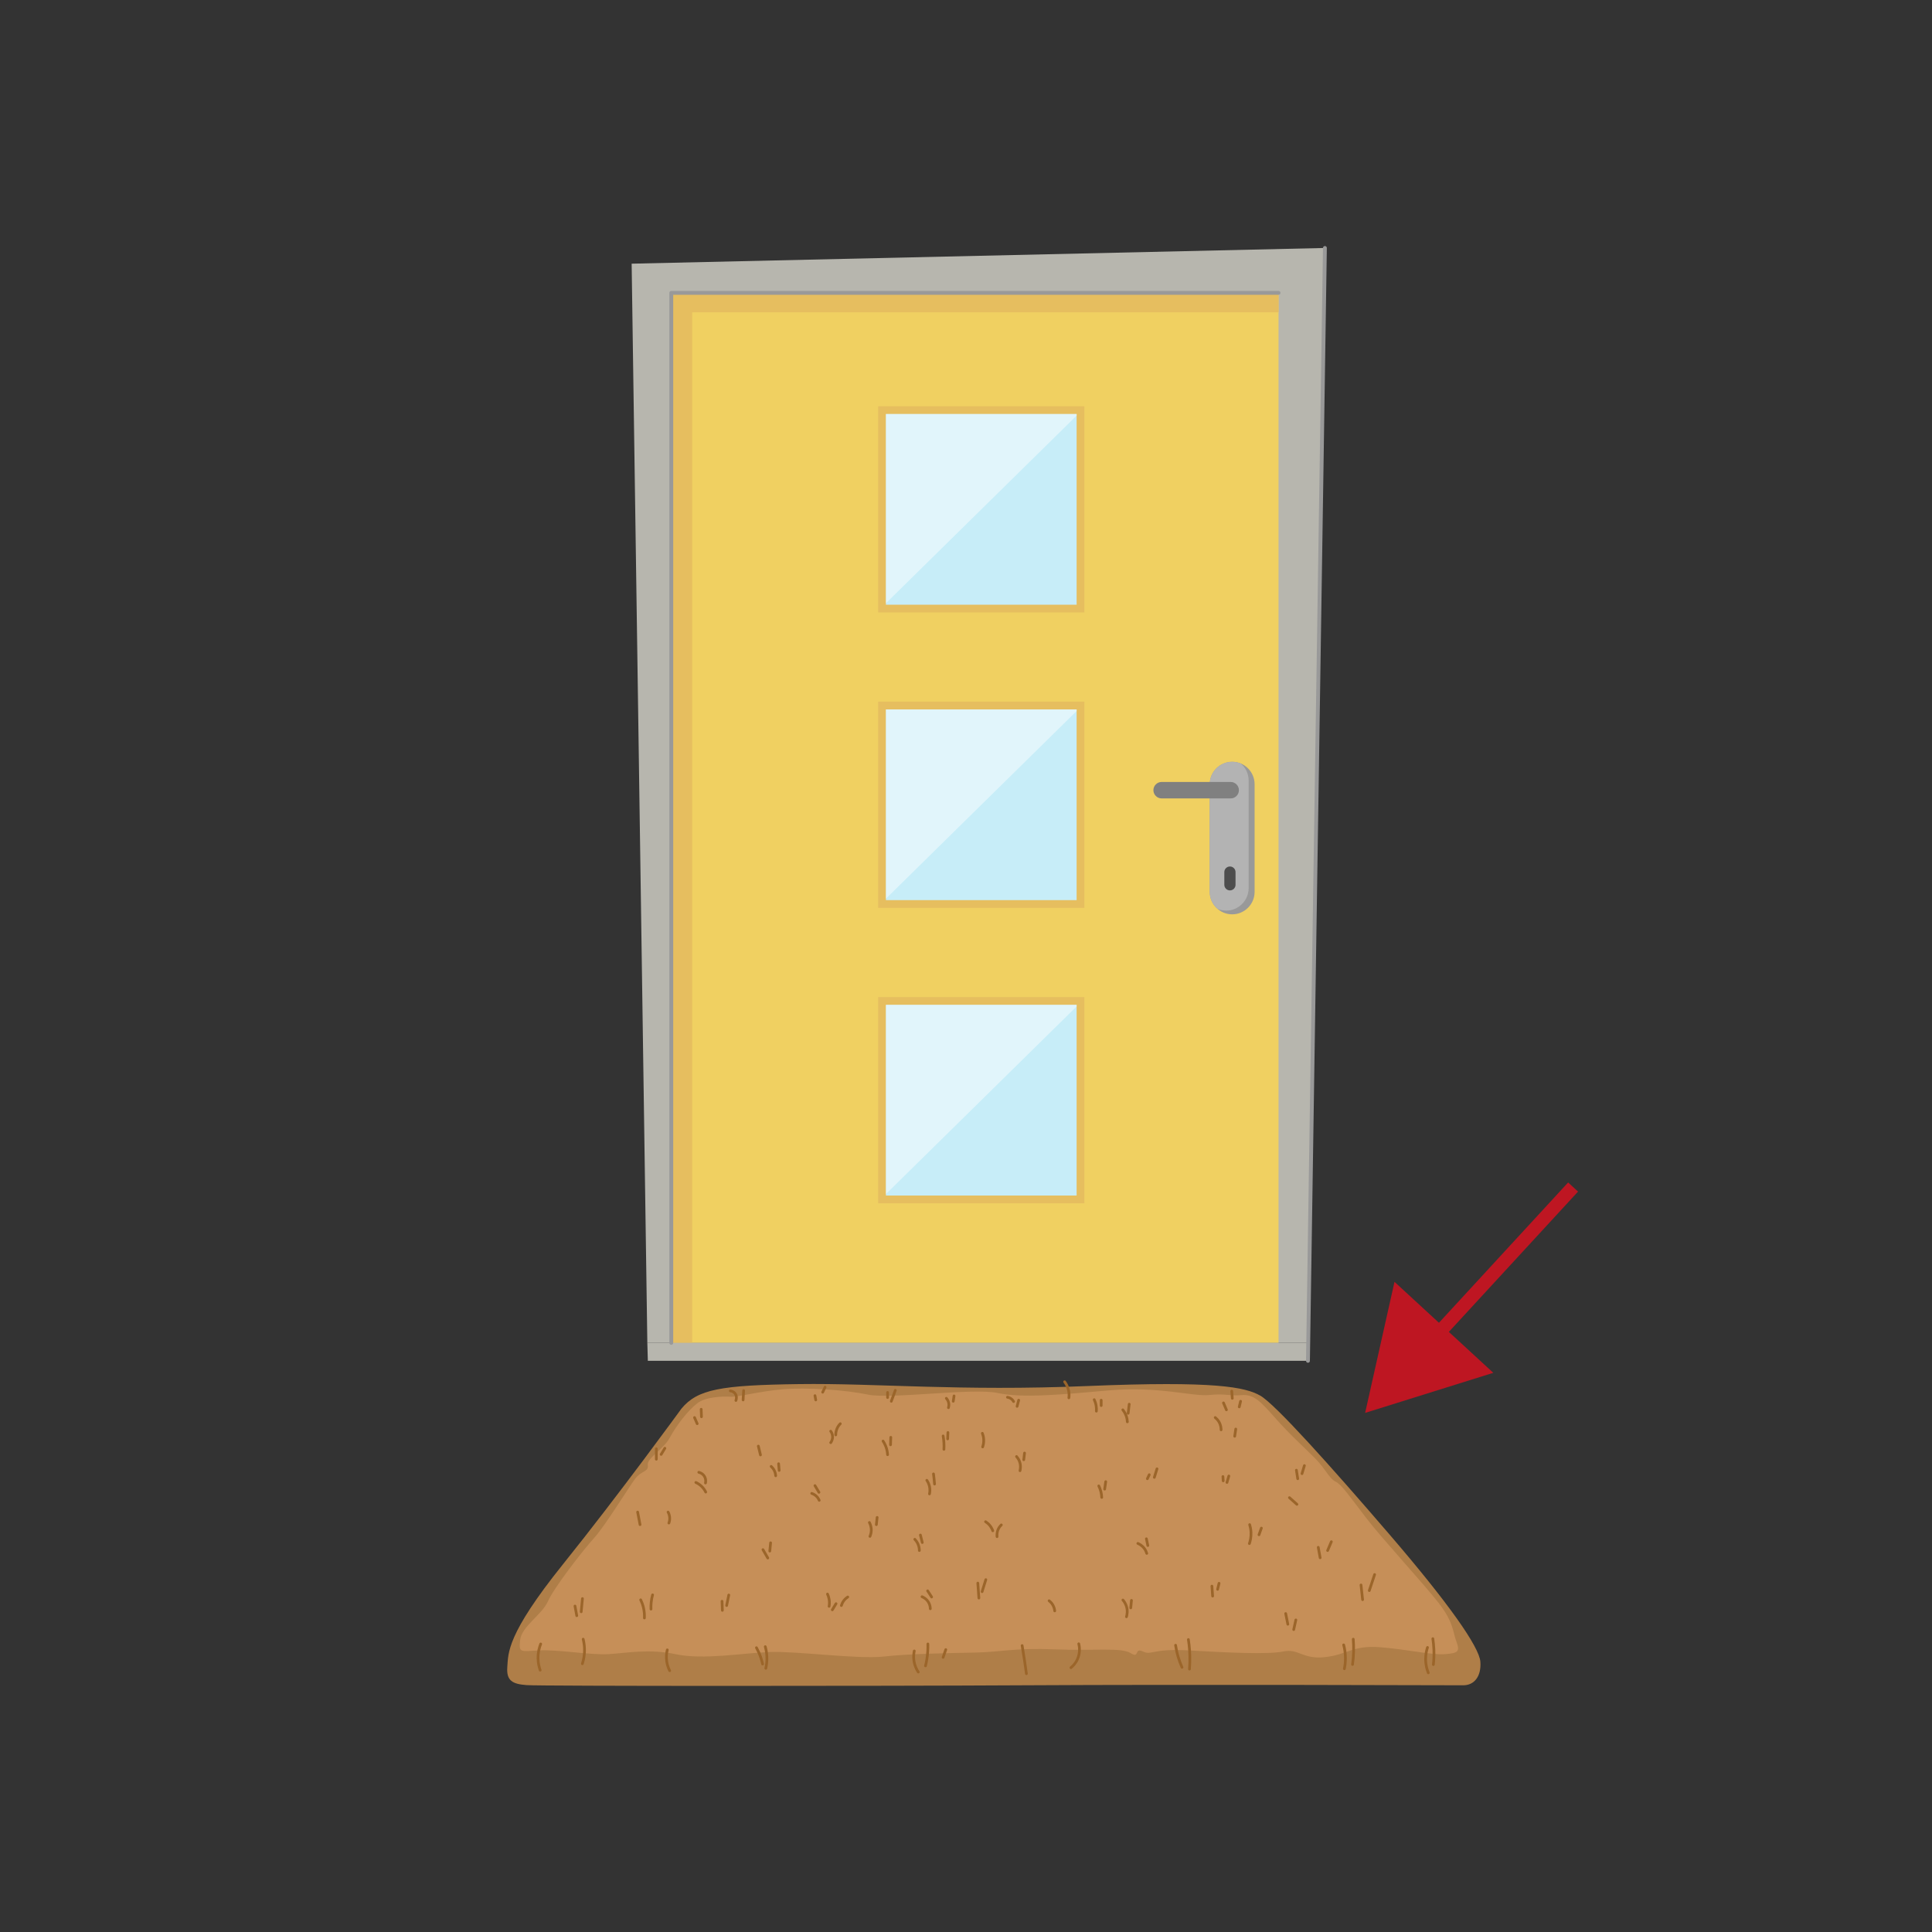 <?xml version="1.0" encoding="utf-8"?>
<!-- Generator: Adobe Illustrator 23.0.6, SVG Export Plug-In . SVG Version: 6.00 Build 0)  -->
<svg version="1.1" xmlns="http://www.w3.org/2000/svg" xmlns:xlink="http://www.w3.org/1999/xlink" x="0px" y="0px"
	 viewBox="0 0 1000 1000" style="enable-background:new 0 0 1000 1000;" xml:space="preserve">
<rect x="0" y="0" width="1000" height="1000" fill="#333333" stroke="none"/>
<style type="text/css">
	.st0{fill:#B7B6AE;}
	.st1{fill:#545E3F;}
	.st2{fill:none;stroke:#BE1622;stroke-width:6.971;stroke-miterlimit:10;}
	.st3{fill:#BE1622;}
	.st4{fill:#F0D061;}
	.st5{fill:#E6BE5F;}
	.st6{fill:#C7EDF8;}
	.st7{opacity:0.47;fill:#FFFFFF;}
	.st8{fill:#AF7E48;}
	.st9{fill:#C68F58;}
	.st10{fill:none;stroke:#9B652A;stroke-width:1.413;stroke-linecap:round;stroke-linejoin:round;stroke-miterlimit:10;}
	.st11{fill:#999999;}
	.st12{fill:none;}
	.st13{fill:#B3B3B3;}
	.st14{fill:#808080;}
	.st15{fill:#4D4D4D;}
	.st16{fill:none;stroke:#999999;stroke-width:2;stroke-linecap:round;stroke-linejoin:round;stroke-miterlimit:10;}
</style>
<g id="Layer_2">
	<g id="Layer_3">
	</g>
</g>
<g id="Layer_1">
	<polygon class="st0" points="326.94,136.48 335.06,695.06 676.48,695.06 685.77,128.35 	"/>
	<g>
		<line class="st1" x1="706.59" y1="731.31" x2="814.23" y2="614.4"/>
		<g>
			<line class="st2" x1="740.47" y1="694.51" x2="814.23" y2="614.4"/>
			<g>
				<polygon class="st3" points="772.93,710.57 706.59,731.31 721.79,663.48 				"/>
			</g>
		</g>
	</g>
	<rect x="347.45" y="151.58" class="st4" width="314.32" height="543.48"/>
	<polygon class="st5" points="358.29,161.65 661.77,161.65 661.77,151.58 347.45,151.58 347.45,695.06 358.29,695.06 	"/>
	<g>
		<g>
			<rect x="456.55" y="212.29" class="st6" width="102.71" height="102.71"/>
			<path class="st5" d="M557.26,214.29V313h-98.71v-98.71H557.26 M561.26,210.29h-4h-98.71h-4v4V313v4h4h98.71h4v-4v-98.71V210.29
				L561.26,210.29z"/>
		</g>
		<polygon class="st7" points="557.26,215.11 557.26,214.29 458.55,214.29 458.55,312.23 		"/>
	</g>
	<g>
		<g>
			<rect x="456.55" y="365.19" class="st6" width="102.71" height="102.71"/>
			<path class="st5" d="M557.26,367.19v98.71h-98.71v-98.71H557.26 M561.26,363.19h-4h-98.71h-4v4v98.71v4h4h98.71h4v-4v-98.71
				V363.19L561.26,363.19z"/>
		</g>
		<polygon class="st7" points="557.26,368.02 557.26,367.19 458.55,367.19 458.55,465.14 		"/>
	</g>
	<g>
		<g>
			<rect x="456.55" y="518.1" class="st6" width="102.71" height="102.71"/>
			<path class="st5" d="M557.26,520.1v98.71h-98.71V520.1H557.26 M561.26,516.1h-4h-98.71h-4v4v98.71v4h4h98.71h4v-4V520.1V516.1
				L561.26,516.1z"/>
		</g>
		<polygon class="st7" points="557.26,520.92 557.26,520.1 458.55,520.1 458.55,618.04 		"/>
	</g>
	<polygon class="st0" points="335.06,695.06 335.32,704.35 677,704.35 676.48,695.06 	"/>
	<g>
		<path class="st8" d="M352.71,729.12c0,0-32.08,44.13-61.38,80.62c-29.3,36.49-28.19,45.89-28.75,53.07
			c-0.55,7.19,2.76,8.85,9.95,9.4c7.19,0.55,182.45,0.52,257.64,0.09c85.69-0.49,221.7,0,227.22,0s9.4-4.42,8.85-12.16
			c-0.55-7.74-16.61-30.49-47.02-65.88s-59.15-67.45-66.89-71.87c-7.74-4.42-23.22-7.74-89.56-4.98
			c-66.34,2.76-108.89-1.56-149.25-1.01C373.16,716.96,361.05,719.02,352.71,729.12z"/>
		<path class="st9" d="M361,726.26c-5.2,3.98-11.06,11.89-14.37,17.97c-3.32,6.08-11.89,10.5-11.33,14.1
			c0.55,3.59-3.32,2.76-6.63,7.19c-3.32,4.42-15.48,24.32-21.28,30.68c-5.8,6.36-20.73,25.71-23.77,32.62s-13.54,12.99-14.37,19.9
			c-0.83,6.91,0,6.08,9.67,5.53c9.67-0.55,26.84,2.49,36.09,1.93c9.24-0.55,20.85-2.91,34.95,0.07c14.1,2.97,34.28-0.62,48.37-1.17
			c14.1-0.55,45.89,3.85,59.15,2.34c13.27-1.51,34.55-1.78,47.54-2.06s20.18-2.49,40.91-1.66c20.73,0.83,34.28-1.11,39.25,1.93
			c4.98,3.04,1.66-3.04,6.36-0.83c4.7,2.21,4.42-1.66,23.77-0.55c19.35,1.11,40.91,2.21,48.93,0.55s9.95,4.2,21.56,2.93
			c11.61-1.27,14.37-6.25,28.47-5.14c14.1,1.11,26.81,4.15,33.72,3.59c6.91-0.55,7.74-1.38,5.8-6.63s-1.38-9.95-9.4-20.18
			c-8.02-10.23-28.75-32.62-37.04-43.4c-8.29-10.78-12.99-17.69-16.03-19.07c-3.04-1.38-5.25-6.36-9.67-11.06
			c-4.42-4.7-13.82-12.99-21.56-21.84c-7.74-8.85-11.33-12.44-17.41-11.89c-6.08,0.55-8.57-0.94-16.86-0.05
			c-8.29,0.88-26.26-4.64-51.41-2.43c-25.15,2.21-45.07,4.13-58.05,1.38c-12.98-2.75-55.28,3.32-67.17,0.83
			c-11.89-2.49-32.06-3.82-44.23-2.74s-23.22,4.12-27.09,3.84C373.99,722.67,365.23,723.03,361,726.26z"/>
		<path class="st10" d="M279.59,864.47c-0.5-1.42-1.08-3.57-1.11-6.22c-0.03-3.24,0.77-5.8,1.38-7.33"/>
		<path class="st10" d="M301.43,861.15c0.59-1.83,1.2-4.5,1.11-7.74c-0.06-1.94-0.35-3.62-0.69-4.98"/>
		<path class="st10" d="M346.63,864.75c-0.55-1.07-1.21-2.67-1.52-4.7c-0.4-2.61-0.05-4.77,0.28-6.08"/>
		<path class="st10" d="M394.72,861.29c-0.23-1.06-0.55-2.23-0.97-3.46c-0.67-1.94-1.45-3.6-2.21-4.98"/>
		<path class="st10" d="M396.38,863.5c0.35-1.52,0.67-3.61,0.55-6.08c-0.09-2.04-0.45-3.78-0.83-5.11"/>
		<path class="st10" d="M475.3,865.44c-0.64-0.96-1.44-2.4-1.93-4.28c-0.75-2.87-0.42-5.31-0.14-6.63"/>
		<path class="st10" d="M479.03,862.26c0.26-1.04,0.5-2.14,0.69-3.32c0.49-2.96,0.61-5.67,0.55-8.02"/>
		<path class="st10" d="M531.27,866.31c-0.29-2.13-0.6-4.28-0.92-6.45c-0.41-2.75-0.84-5.45-1.29-8.11"/>
		<path class="st10" d="M554.31,863.18c0.9-0.73,2.32-2.1,3.32-4.24c1.68-3.62,1.01-6.99,0.74-8.11"/>
		<path class="st10" d="M611.8,863c-0.7-1.58-1.41-3.43-2.03-5.53c-0.63-2.16-1.03-4.15-1.29-5.9"/>
		<path class="st10" d="M615.67,863.92c0.09-1.07,0.15-2.18,0.18-3.32c0.13-4.39-0.19-8.41-0.74-11.98"/>
		<path class="st10" d="M695.84,863.73c0.3-1.47,0.55-3.27,0.55-5.34c0.01-2.83-0.44-5.22-0.92-7"/>
		<path class="st10" d="M700.07,861.52c0.28-1.98,0.49-4.2,0.55-6.63c0.06-2.35-0.02-4.51-0.18-6.45"/>
		<path class="st10" d="M739.28,865.85c-0.6-1.49-1.37-3.95-1.38-7.05c-0.01-2.58,0.5-4.67,0.97-6.08"/>
		<path class="st10" d="M741.91,861.57c0.25-2.22,0.38-4.77,0.28-7.6c-0.08-2.12-0.29-4.06-0.55-5.8"/>
		<path class="st10" d="M669.62,843.46c0.37-1.66,0.74-3.32,1.11-4.98"/>
		<path class="st10" d="M666.58,840.7c-0.37-1.84-0.74-3.69-1.11-5.53"/>
		<path class="st10" d="M705.28,827.98c-0.28-2.53-0.55-5.07-0.83-7.6"/>
		<path class="st10" d="M708.74,823.28c0.46-1.38,0.92-2.76,1.38-4.15c0.46-1.38,0.92-2.76,1.38-4.15"/>
		<path class="st10" d="M683.3,806.29c-0.32-1.8-0.64-3.59-0.97-5.39"/>
		<path class="st10" d="M687.17,802.55c0.64-1.52,1.29-3.04,1.93-4.56"/>
		<path class="st10" d="M646.68,798.96c0.45-1.33,0.96-3.4,0.83-5.94c-0.08-1.55-0.38-2.86-0.69-3.87"/>
		<path class="st10" d="M651.65,794.4c0.41-1.15,0.83-2.3,1.24-3.46"/>
		<path class="st10" d="M671.28,778.64c-1.29-1.15-2.58-2.3-3.87-3.46"/>
		<path class="st10" d="M671.7,765.38c-0.23-1.47-0.46-2.95-0.69-4.42"/>
		<path class="st10" d="M673.91,762.75c0.41-1.38,0.83-2.76,1.24-4.15"/>
		<path class="st10" d="M634.79,729.72c-0.51-1.2-1.01-2.4-1.52-3.59"/>
		<path class="st10" d="M637.83,723.77c-0.09-1.24-0.18-2.49-0.28-3.73"/>
		<path class="st10" d="M641.43,728.2c0.23-0.97,0.46-1.93,0.69-2.9"/>
		<path class="st10" d="M632.03,740.08c0-0.79-0.1-2.44-1.11-4.15c-0.63-1.07-1.39-1.78-1.93-2.21"/>
		<path class="st10" d="M639.08,743.4c0.18-1.24,0.37-2.49,0.55-3.73"/>
		<path class="st10" d="M633.13,766.48c-0.05-0.74-0.09-1.47-0.14-2.21"/>
		<path class="st10" d="M635.07,767.31c0.32-1.11,0.64-2.21,0.97-3.32"/>
		<path class="st10" d="M298.53,836.28c-0.31-1.66-0.61-3.32-0.92-4.98"/>
		<path class="st10" d="M300.83,834.25c0.21-2.27,0.43-4.55,0.64-6.82"/>
		<path class="st10" d="M333.54,837.47c0.07-1.34,0.02-3.17-0.46-5.25c-0.39-1.69-0.95-3.09-1.47-4.15"/>
		<path class="st10" d="M336.95,832.87c-0.04-1-0.03-2.15,0.09-3.41c0.15-1.52,0.43-2.85,0.74-3.96"/>
		<path class="st10" d="M373.9,833.51c-0.06-1.57-0.12-3.13-0.18-4.7"/>
		<path class="st10" d="M376.11,831.02c0.37-1.81,0.74-3.62,1.11-5.44"/>
		<path class="st10" d="M397.4,806.42c-0.83-1.44-1.66-2.89-2.49-4.33"/>
		<path class="st10" d="M398.45,802.83c0.14-1.43,0.28-2.86,0.41-4.28"/>
		<path class="st10" d="M346.21,788.32c0.21-0.55,0.52-1.59,0.41-2.9c-0.1-1.29-0.54-2.25-0.83-2.76"/>
		<path class="st10" d="M331.28,789.15c-0.41-2.17-0.83-4.33-1.24-6.5"/>
		<path class="st10" d="M365.28,772.29c-0.35-0.73-0.94-1.75-1.93-2.76c-1.17-1.19-2.39-1.86-3.18-2.21"/>
		<path class="st10" d="M365.15,767.59c0.07-0.3,0.41-1.88-0.55-3.46c-0.99-1.61-2.61-2.01-2.9-2.07"/>
		<path class="st10" d="M339.72,755.29c0-1.8,0-3.59,0-5.39"/>
		<path class="st10" d="M342.2,752.8c0.64-1.06,1.29-2.12,1.93-3.18"/>
		<path class="st10" d="M360.86,736.9c-0.46-1.06-0.92-2.12-1.38-3.18"/>
		<path class="st10" d="M363.07,733.31c-0.05-1.29-0.09-2.58-0.14-3.87"/>
		<path class="st10" d="M380.9,724.88c0.04-0.09,0.79-2-0.41-3.59c-0.89-1.18-2.24-1.36-2.49-1.38"/>
		<path class="st10" d="M384.63,724.6c0.09-1.61,0.18-3.22,0.28-4.84"/>
		<path class="st10" d="M393.62,753.07c-0.37-1.52-0.74-3.04-1.11-4.56"/>
		<path class="st10" d="M401.5,763.85c-0.04-0.59-0.18-1.56-0.69-2.63c-0.53-1.09-1.21-1.81-1.66-2.21"/>
		<path class="st10" d="M403.29,761.09c-0.09-1.15-0.18-2.3-0.28-3.46"/>
		<path class="st10" d="M422.23,724.6c-0.14-0.74-0.28-1.47-0.41-2.21"/>
		<path class="st10" d="M425.82,720.6c0.41-0.88,0.83-1.75,1.24-2.63"/>
		<path class="st10" d="M429.97,746.72c0.25-0.35,1.04-1.52,0.97-3.18c-0.06-1.41-0.7-2.39-0.97-2.76"/>
		<path class="st10" d="M432.59,742.71c-0.01-0.68,0.06-1.79,0.55-3.04c0.53-1.36,1.31-2.27,1.8-2.76"/>
		<path class="st10" d="M424.02,776.57c-0.2-0.5-0.57-1.22-1.24-1.93c-0.97-1.03-2.06-1.47-2.63-1.66"/>
		<path class="st10" d="M423.89,772.42c-0.69-1.15-1.38-2.3-2.07-3.46"/>
		<path class="st10" d="M429.14,831.44c0.15-0.87,0.28-2.18,0-3.73c-0.19-1.08-0.52-1.97-0.83-2.63"/>
		<path class="st10" d="M430.8,833.24c0.64-1.06,1.29-2.12,1.93-3.18"/>
		<path class="st10" d="M435.49,831.02c0.18-0.61,0.53-1.53,1.24-2.49c0.73-0.98,1.54-1.59,2.07-1.93"/>
		<path class="st10" d="M481.52,832.68c-0.01-0.66-0.12-1.88-0.83-3.18c-1.1-1.99-2.88-2.81-3.46-3.04"/>
		<path class="st10" d="M488.15,857.84c0.46-1.34,0.92-2.67,1.38-4.01"/>
		<path class="st10" d="M482.21,826.6c-0.69-1.06-1.38-2.12-2.07-3.18"/>
		<path class="st10" d="M459.41,723.36c0-0.88,0-1.75,0-2.63"/>
		<path class="st10" d="M461.34,725.29c0.69-1.89,1.38-3.78,2.07-5.67"/>
		<path class="st10" d="M459.41,752.94c-0.06-1.12-0.28-2.69-0.97-4.42c-0.42-1.06-0.92-1.94-1.38-2.63"/>
		<path class="st10" d="M460.93,747.82c0.05-1.29,0.09-2.58,0.14-3.87"/>
		<path class="st10" d="M450.28,795.23c0.29-0.66,0.65-1.71,0.69-3.04c0.06-1.96-0.6-3.44-0.97-4.15"/>
		<path class="st10" d="M453.6,789.15c0.14-1.24,0.28-2.49,0.41-3.73"/>
		<path class="st10" d="M475.85,802.55c0-0.73-0.1-1.95-0.69-3.32c-0.51-1.17-1.18-1.99-1.66-2.49"/>
		<path class="st10" d="M477.37,798.41c-0.32-1.29-0.64-2.58-0.97-3.87"/>
		<path class="st10" d="M490.92,728.61c0.13-0.44,0.33-1.3,0.14-2.35c-0.24-1.3-0.93-2.15-1.24-2.49"/>
		<path class="st10" d="M493.4,725.29c0.14-0.92,0.28-1.84,0.41-2.76"/>
		<path class="st10" d="M488.57,750.17c0.06-1.03,0.08-2.19,0-3.46c-0.08-1.28-0.23-2.43-0.41-3.46"/>
		<path class="st10" d="M490.5,744.78c0.05-1.11,0.09-2.21,0.14-3.32"/>
		<path class="st10" d="M481.1,773.25c0.17-0.78,0.37-2.18,0-3.87c-0.32-1.47-0.95-2.55-1.38-3.18"/>
		<path class="st10" d="M483.73,768.14c-0.08-0.95-0.17-1.92-0.28-2.9c-0.09-0.8-0.18-1.58-0.28-2.35"/>
		<path class="st10" d="M513.86,792.33c-0.25-0.72-0.73-1.81-1.66-2.9c-0.73-0.86-1.5-1.43-2.07-1.8"/>
		<path class="st10" d="M516.07,795.37c-0.08-0.74-0.13-2.32,0.69-4.01c0.47-0.96,1.07-1.64,1.52-2.07"/>
		<path class="st10" d="M506.67,827.15c-0.18-2.58-0.37-5.16-0.55-7.74"/>
		<path class="st10" d="M508.33,823.84c0.64-2.07,1.29-4.15,1.93-6.22"/>
		<path class="st10" d="M545.92,833.79c-0.06-0.66-0.26-1.81-0.97-3.04c-0.64-1.11-1.43-1.82-1.93-2.21"/>
		<path class="st10" d="M570.25,775.05c-0.04-0.81-0.14-1.8-0.41-2.9c-0.3-1.23-0.72-2.25-1.11-3.04"/>
		<path class="st10" d="M571.77,770.77c0.18-1.29,0.37-2.58,0.55-3.87"/>
		<path class="st10" d="M524.64,725.43c-0.19-0.34-0.6-0.99-1.38-1.52c-0.72-0.49-1.42-0.64-1.8-0.69"/>
		<path class="st10" d="M526.44,727.92c0.28-1.06,0.55-2.12,0.83-3.18"/>
		<path class="st10" d="M508.61,748.93c0.29-0.82,0.64-2.18,0.55-3.87c-0.07-1.36-0.4-2.45-0.69-3.18"/>
		<path class="st10" d="M527.96,761.23c0.19-0.8,0.53-2.71-0.28-4.84c-0.43-1.14-1.05-1.96-1.52-2.49"/>
		<path class="st10" d="M529.89,755.56c0.14-1.15,0.28-2.3,0.41-3.46"/>
		<path class="st10" d="M583.52,735.94c-0.04-0.81-0.19-1.99-0.69-3.32c-0.5-1.31-1.16-2.28-1.66-2.9"/>
		<path class="st10" d="M583.93,731.51c0.18-1.57,0.37-3.13,0.55-4.7"/>
		<path class="st10" d="M567.48,730.41c0.06-0.76,0.06-1.76-0.14-2.9c-0.22-1.28-0.62-2.31-0.97-3.04"/>
		<path class="st10" d="M569.97,727.51c0-0.92,0-1.84,0-2.76"/>
		<path class="st10" d="M553.25,723.5c0.12-0.9,0.18-2.21-0.14-3.73c-0.45-2.18-1.44-3.72-2.07-4.56"/>
		<path class="st10" d="M593.88,765.38c0.32-0.69,0.64-1.38,0.97-2.07"/>
		<path class="st10" d="M597.48,764.68c0.46-1.47,0.92-2.95,1.38-4.42"/>
		<path class="st10" d="M593.56,804.03c-0.19-0.66-0.56-1.61-1.29-2.58c-1.16-1.54-2.59-2.27-3.32-2.58"/>
		<path class="st10" d="M594.11,799.97c-0.25-1.17-0.49-2.33-0.74-3.5"/>
		<path class="st10" d="M583.06,836.83c0.25-0.86,0.74-2.92,0-5.34c-0.48-1.58-1.29-2.68-1.84-3.32"/>
		<path class="st10" d="M585.27,832.22c0.12-1.29,0.25-2.58,0.37-3.87"/>
		<path class="st10" d="M627.65,826.14c-0.12-1.72-0.25-3.44-0.37-5.16"/>
		<path class="st10" d="M630.23,822.64c0.25-1.04,0.49-2.09,0.74-3.13"/>
	</g>
	<path class="st11" d="M637.77,473.26L637.77,473.26c-6.39,0-11.61-5.23-11.61-11.61V405.9c0-6.39,5.23-11.61,11.61-11.61h0
		c6.39,0,11.61,5.23,11.61,11.61v55.74C649.39,468.03,644.16,473.26,637.77,473.26z"/>
	<g>
		<path class="st12" d="M642.25,395.19c2.47,2.13,4.04,5.28,4.04,8.77v55.74c0,6.39-5.23,11.61-11.61,11.61
			c-1.58,0-3.1-0.32-4.48-0.9c2.04,1.76,4.68,2.84,7.57,2.84c6.39,0,11.61-5.23,11.61-11.61V405.9
			C649.39,401.1,646.43,396.96,642.25,395.19z"/>
		<path class="st13" d="M646.29,459.71v-55.74c0-3.5-1.57-6.64-4.04-8.77c-1.38-0.58-2.89-0.9-4.48-0.9
			c-6.39,0-11.61,5.23-11.61,11.61v55.74c0,3.5,1.57,6.64,4.04,8.77c1.38,0.58,2.89,0.9,4.48,0.9
			C641.06,471.32,646.29,466.1,646.29,459.71z"/>
	</g>
	<path class="st14" d="M637,413.26h-35.74c-2.34,0-4.26-1.92-4.26-4.26l0,0c0-2.34,1.92-4.26,4.26-4.26H637
		c2.34,0,4.26,1.92,4.26,4.26l0,0C641.26,411.34,639.34,413.26,637,413.26z"/>
	<path class="st15" d="M636.61,460.87L636.61,460.87c-1.6,0-2.9-1.31-2.9-2.9v-6.58c0-1.6,1.31-2.9,2.9-2.9l0,0
		c1.6,0,2.9,1.31,2.9,2.9v6.58C639.52,459.56,638.21,460.87,636.61,460.87z"/>
	<polyline class="st16" points="347.45,695.06 347.45,151.58 661.77,151.58 	"/>
	<line class="st16" x1="685.77" y1="128.35" x2="677" y2="704.35"/>
</g>
</svg>
